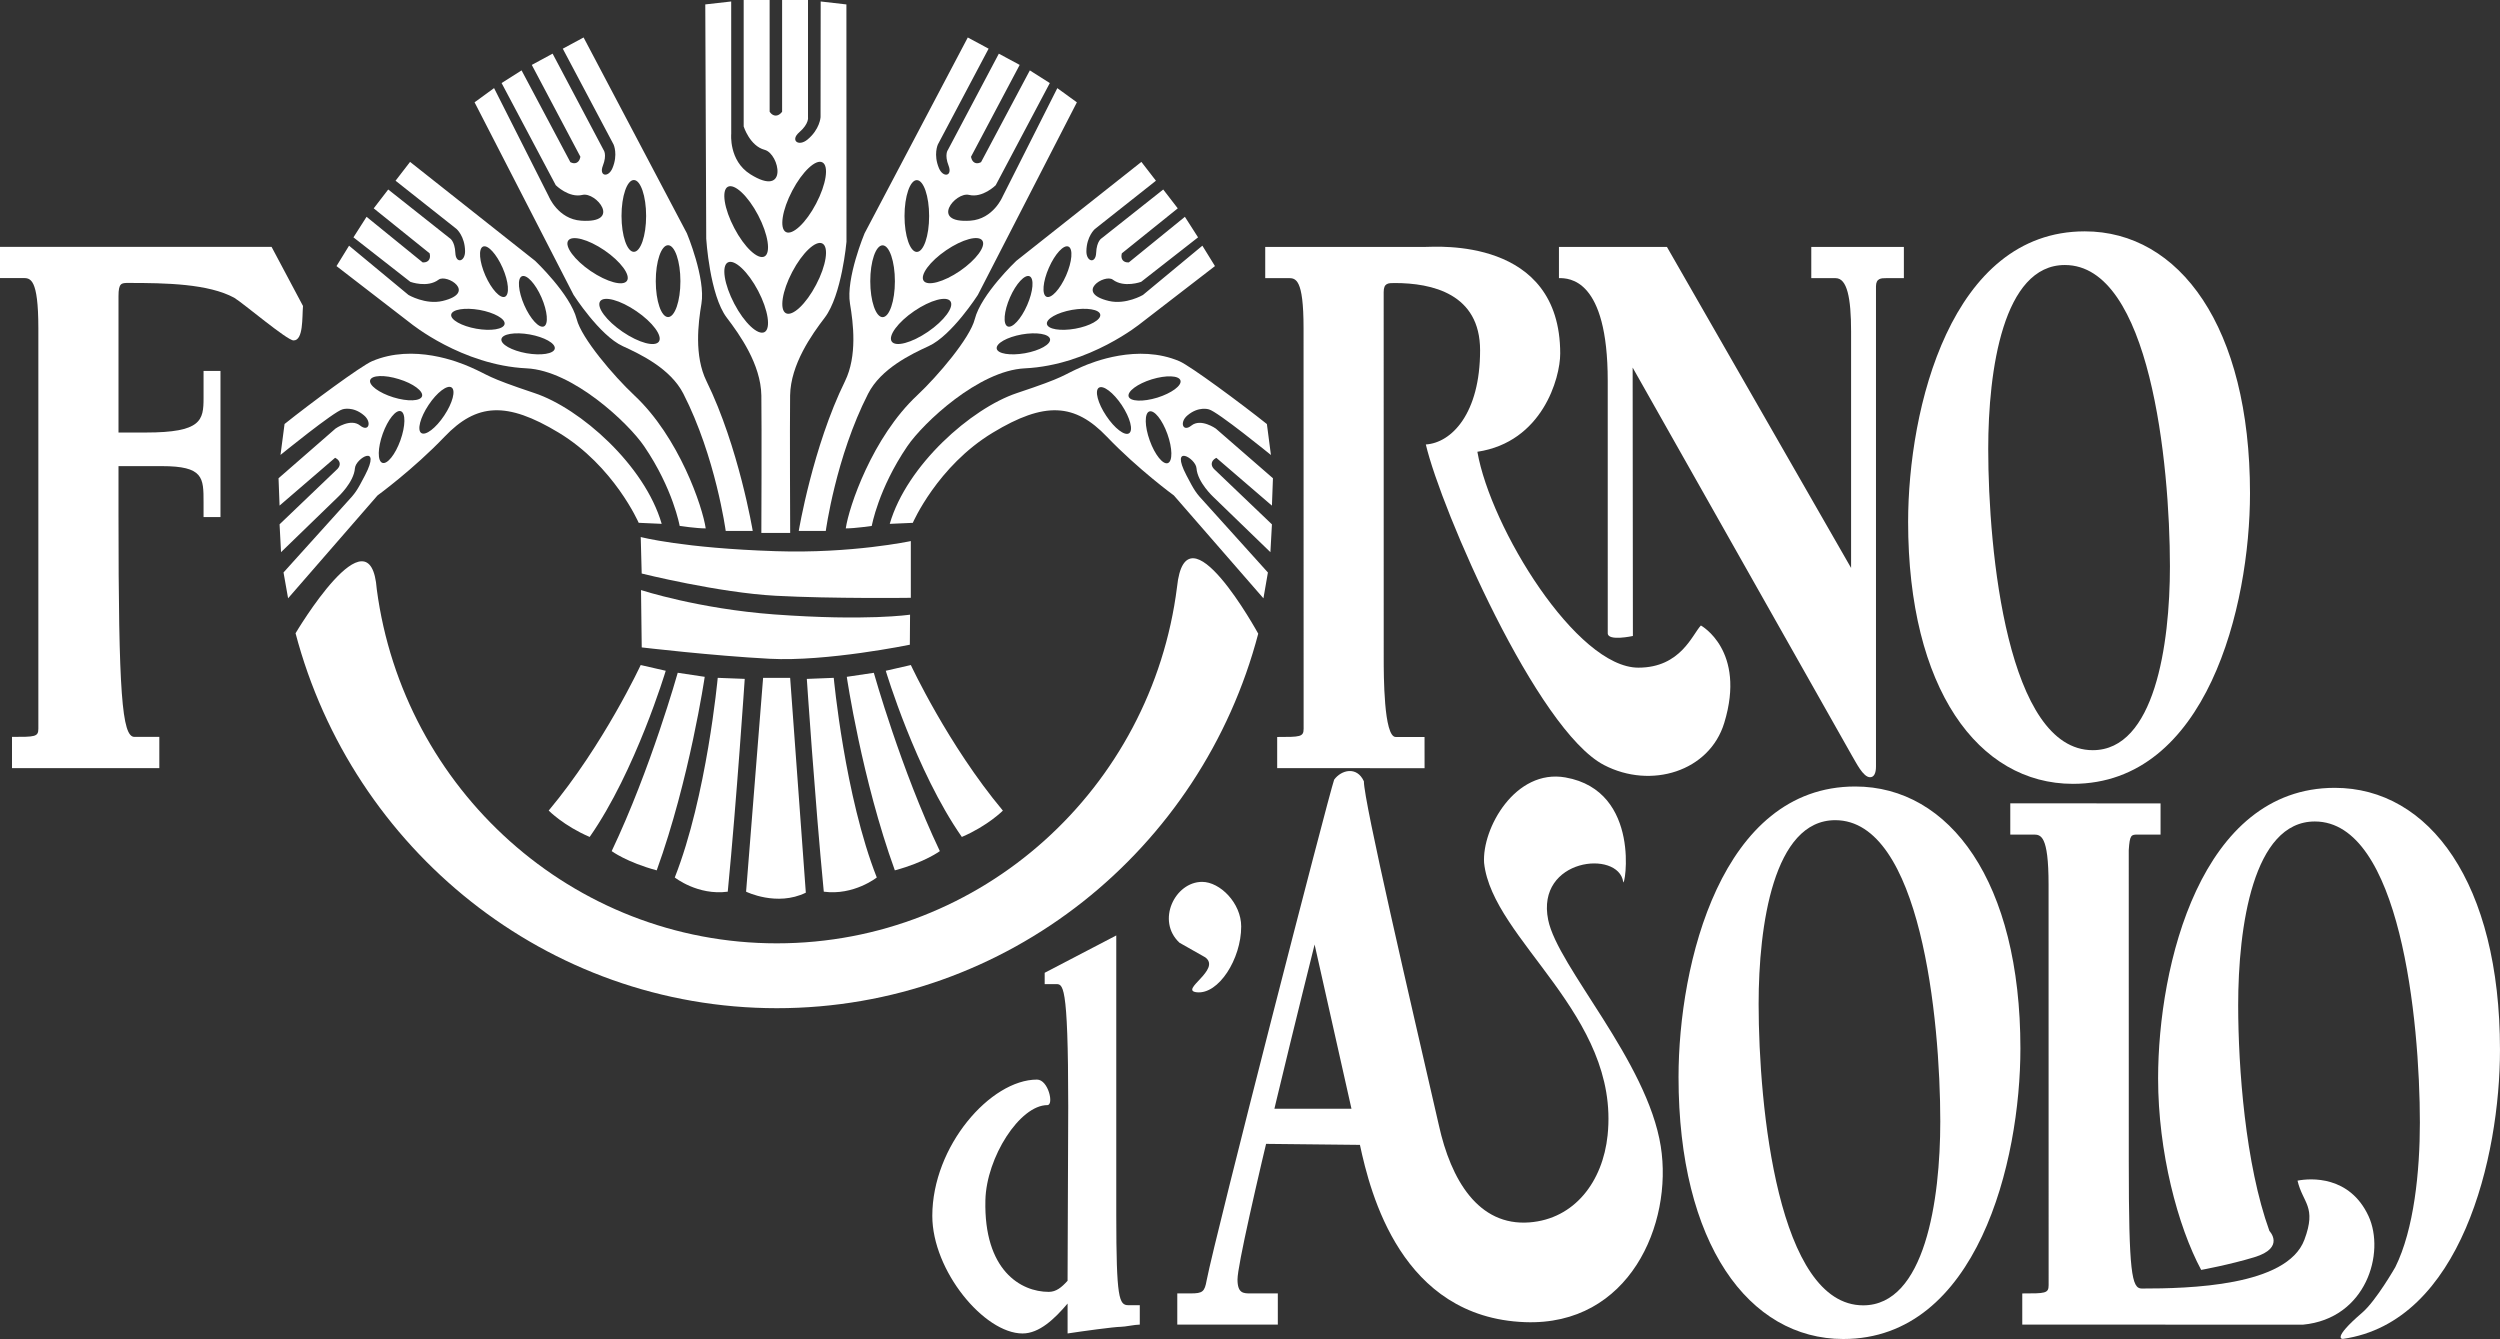 <svg width="140" height="75" viewBox="0 0 140 75" fill="none" xmlns="http://www.w3.org/2000/svg">
<rect x="0" y="0" width="140" height="75" fill="#333333" stroke="none"/>
<g clip-path="url(#clip0_3723_3163)">
<path d="M65.913 32.876C64.493 44.134 54.999 52.829 43.5 52.827C32.045 52.827 22.582 44.195 21.1 33.004C20.751 28.369 16.551 35.462 16.551 35.462C19.732 47.53 30.587 56.457 43.5 56.459C56.42 56.459 67.293 47.561 70.461 35.486C70.461 35.486 66.411 28.087 65.913 32.876Z" fill="white"/>
<path d="M2.148 40.808C2.148 41.266 1.954 41.266 0.672 41.266V43.014H8.922V41.266H7.527C6.831 41.266 6.636 38.839 6.636 28.815V26.103H9.059C11.399 26.103 11.399 26.748 11.399 28.128V28.956H12.347V20.772H11.399V22.288C11.399 23.531 11.292 24.221 8.169 24.221H6.636V16.58C6.636 15.845 6.801 15.845 7.19 15.845C9.308 15.845 11.667 15.89 13.116 16.674C13.646 16.997 16.077 19.064 16.439 19.064C16.998 19.066 16.913 17.778 16.968 17.135L15.207 13.823H0V15.57H1.282C1.699 15.57 2.146 15.57 2.148 18.374V40.808Z" fill="white"/>
<path d="M93.349 13.829L87.301 13.827V15.574C87.857 15.577 90.033 15.577 90.033 21.323L90.034 35.463C90.034 35.925 91.442 35.615 91.442 35.615L91.428 20.584L103.718 42.331C103.942 42.699 104.332 43.525 104.723 43.525C104.947 43.525 105.055 43.295 105.055 42.927V16.036C105.055 15.577 105.361 15.577 105.612 15.577H106.617V13.829H101.432V15.577H102.797C103.438 15.577 103.661 16.68 103.661 18.563V31.805L93.349 13.829Z" fill="white"/>
<path d="M67.496 53.612C68.415 54.295 66.012 55.456 67.015 55.567C68.237 55.704 69.507 53.705 69.507 51.884C69.507 50.569 68.318 49.385 67.319 49.385C65.789 49.385 64.738 51.568 66.051 52.793L67.496 53.612Z" fill="white"/>
<path d="M119.21 47.612C119.266 46.736 119.347 46.736 119.737 46.736H120.991V44.989L112.576 44.988V46.736H113.858C114.277 46.736 114.72 46.736 114.72 49.54L114.723 71.971C114.723 72.433 114.529 72.433 113.247 72.433V74.178L128.972 74.181C132.508 73.841 133.586 70.161 132.637 68.1C131.583 65.828 129.394 65.972 128.661 66.116C128.957 67.389 129.747 67.553 129.045 69.429C128.065 72.04 122.556 72.158 119.936 72.158C119.376 72.158 119.212 71.283 119.212 65.078L119.21 47.612Z" fill="white"/>
<path d="M79.846 24.89C80.713 28.566 86.077 40.895 89.825 42.842C92.447 44.207 95.731 43.207 96.559 40.479C97.799 36.421 95.25 35.027 95.25 35.027C94.771 35.527 94.123 37.389 91.749 37.389C88.291 37.389 83.48 29.572 82.733 25.299C86.368 24.754 87.372 21.179 87.372 19.798C87.372 13.264 80.414 13.827 79.827 13.827H70.853V15.574H72.135C72.553 15.574 72.999 15.574 72.999 18.377L73.003 40.811C73.003 41.271 72.804 41.271 71.522 41.271V43.016L79.776 43.018L79.774 41.271H78.158C77.488 41.271 77.488 37.777 77.488 36.857L77.486 16.358C77.486 15.85 77.735 15.85 78.1 15.85C80.191 15.85 82.885 16.444 82.885 19.617C82.886 23.154 81.289 24.799 79.846 24.89Z" fill="white"/>
<path d="M131.203 74.978C137.822 74.036 139.999 64.799 139.999 58.782C139.998 49.45 136.043 44.119 130.747 44.119C123.249 44.119 120.854 54.045 120.854 60.392C120.854 64.508 121.953 68.669 123.266 71.115C123.266 71.115 124.869 70.823 126.243 70.404C127.993 69.871 127.087 68.933 127.087 68.933C125.734 65.182 125.34 59.784 125.338 56.299C125.338 51.883 126.176 46.003 129.63 46.003C134.397 46.003 135.513 57.08 135.513 62.873C135.513 65.581 135.188 68.847 134.136 70.962C134.136 70.962 133.061 72.84 132.284 73.508C130.533 75.015 131.199 74.978 131.199 74.978C131.199 74.978 130.843 75.027 131.203 74.978Z" fill="white"/>
<path d="M59.821 61.978L59.784 71.724C59.445 72.097 59.144 72.345 58.729 72.345C57.168 72.345 55.088 71.145 55.182 67.209C55.239 64.808 57.111 61.886 58.653 61.886C59.031 61.886 58.71 60.457 58.072 60.457C55.474 60.457 52.209 64.183 52.209 68.091C52.211 71.166 55.118 74.674 57.262 74.674C58.203 74.674 59.051 73.863 59.785 72.999V74.674C60.593 74.55 62.4 74.302 62.759 74.302C63.002 74.302 63.547 74.178 63.828 74.178V73.091H63.191C62.664 73.091 62.514 72.718 62.511 68.062V52.385L58.502 54.476V55.112H59.086C59.518 55.112 59.82 54.843 59.821 61.978Z" fill="white"/>
<path d="M117.196 42.01C112.43 42.01 111.341 30.933 111.341 25.137C111.341 20.723 112.178 14.838 115.633 14.841C120.399 14.841 121.514 25.919 121.516 31.714C121.516 36.124 120.652 42.01 117.196 42.01ZM116.747 12.956C109.25 12.956 106.855 22.884 106.855 29.229C106.855 38.562 110.784 43.894 116.082 43.895C123.576 43.895 126 33.965 126 27.62C126 18.289 122.044 12.956 116.747 12.956Z" fill="white"/>
<path d="M104.338 73.099C99.573 73.098 98.486 62.02 98.483 56.226C98.483 51.815 99.319 45.93 102.774 45.93C107.541 45.93 108.656 57.009 108.656 62.802C108.656 67.214 107.794 73.099 104.338 73.099ZM103.89 44.044C96.393 44.044 93.998 53.974 93.998 60.318C93.999 69.65 97.93 74.984 103.225 74.984C110.72 74.984 113.143 65.054 113.143 58.713C113.143 49.376 109.186 44.044 103.89 44.044Z" fill="white"/>
<path d="M70.567 64.053L76.156 64.113C76.739 66.825 78.469 73.774 85.388 74.04C91.25 74.266 93.69 68.534 93.003 64.196C92.246 59.409 87.232 54.152 86.698 51.515C85.996 48.057 90.644 47.573 90.9 49.391C90.97 49.812 91.973 44.294 87.662 43.536C84.855 43.043 82.986 46.386 83.109 48.323C83.574 52.642 90.728 56.839 90.026 63.575C89.757 66.166 88.178 68.26 85.65 68.454C82.78 68.674 81.248 66.055 80.578 63.021C78.933 55.85 76.377 44.899 76.377 43.751C75.981 42.887 75.107 43.118 74.712 43.662C74.379 44.627 68.075 69.121 67.573 71.697C67.459 72.338 67.35 72.431 66.68 72.431H65.928V74.177H71.558V72.431H70.025C69.635 72.431 69.3 72.431 69.3 71.648C69.3 70.132 73.618 52.892 73.618 52.892L75.682 62.088H71.276L70.567 64.053Z" fill="white"/>
<path d="M42.813 14.361C43.179 14.162 43.021 13.127 42.455 12.05C41.89 10.973 41.13 10.261 40.759 10.46C40.392 10.658 40.551 11.693 41.12 12.772C41.682 13.849 42.441 14.562 42.813 14.361ZM42.813 18.598C43.179 18.399 43.021 17.363 42.455 16.286C41.89 15.211 41.131 14.497 40.759 14.696C40.392 14.895 40.554 15.929 41.12 17.008C41.682 18.084 42.441 18.795 42.813 18.598ZM45.701 11.403C46.268 10.326 46.429 9.29 46.055 9.093C45.689 8.894 44.93 9.604 44.365 10.683C43.798 11.761 43.639 12.792 44.009 12.993C44.379 13.193 45.139 12.48 45.701 11.403ZM45.701 15.948C46.269 14.872 46.429 13.836 46.055 13.637C45.689 13.438 44.93 14.15 44.365 15.228C43.798 16.305 43.639 17.339 44.009 17.54C44.379 17.736 45.139 17.026 45.701 15.948ZM39.496 0.247L40.947 0.083L40.949 7.494C40.949 7.494 40.805 8.991 42.014 9.755C44.167 11.109 43.655 8.609 42.821 8.391C41.988 8.172 41.646 7.083 41.646 7.083V0H43.099L43.1 6.257C43.1 6.257 43.226 6.473 43.441 6.473C43.655 6.473 43.798 6.257 43.798 6.257V0H45.248V6.564C45.248 6.564 45.322 6.92 44.756 7.411C44.24 7.858 44.71 8.231 45.215 7.819C45.913 7.246 45.951 6.564 45.951 6.564L45.958 0.083L47.399 0.248L47.403 13.539C47.403 13.539 47.141 16.532 46.186 17.788C45.457 18.741 44.276 20.403 44.246 22.146C44.223 23.89 44.25 29.845 44.25 29.845H42.636C42.636 29.845 42.661 23.89 42.636 22.146C42.607 20.403 41.424 18.741 40.698 17.788C39.742 16.531 39.549 13.37 39.549 13.37L39.496 0.247Z" fill="white"/>
<path d="M35.111 15.723C35.322 15.404 34.76 14.642 33.851 14.019C32.942 13.4 32.03 13.156 31.819 13.475C31.605 13.794 32.169 14.558 33.078 15.179C33.992 15.799 34.9 16.045 35.111 15.723ZM36.9 19.126C37.112 18.81 36.547 18.043 35.638 17.426C34.726 16.802 33.817 16.557 33.605 16.876C33.392 17.198 33.956 17.961 34.866 18.581C35.776 19.202 36.685 19.446 36.9 19.126ZM36.183 12.092C36.183 10.983 35.875 10.081 35.495 10.081C35.113 10.081 34.804 10.983 34.805 12.093C34.805 13.203 35.115 14.103 35.496 14.103C35.875 14.103 36.184 13.202 36.183 12.092ZM38.103 15.745C38.103 14.633 37.792 13.732 37.412 13.732C37.03 13.732 36.721 14.633 36.723 15.745C36.723 16.857 37.031 17.756 37.413 17.756C37.793 17.756 38.104 16.857 38.103 15.745ZM26.576 5.729L27.668 4.934L30.731 11C30.731 11 31.246 12.269 32.542 12.358C34.845 12.516 33.379 10.729 32.615 10.915C31.854 11.101 31.122 10.37 31.122 10.37L28.089 4.651L29.208 3.942L31.939 9.079C31.939 9.079 32.133 9.198 32.303 9.106C32.479 9.012 32.501 8.775 32.501 8.775L29.78 3.635L30.946 3.004L33.799 8.397C33.799 8.397 34.007 8.65 33.758 9.288C33.533 9.869 34.067 9.966 34.297 9.418C34.62 8.655 34.361 8.094 34.361 8.094L31.516 2.727L32.681 2.098L38.467 13.068C38.467 13.068 39.52 15.587 39.28 17.009C39.099 18.087 38.867 19.926 39.565 21.348C41.369 25.022 42.153 29.732 42.153 29.732H40.64C40.64 29.732 40.079 25.588 38.268 22.046C37.547 20.637 35.859 19.834 34.875 19.385C33.577 18.788 32.12 16.514 32.12 16.514L26.576 5.729Z" fill="white"/>
<path d="M22.448 23.028C22.174 22.927 21.72 23.494 21.433 24.29C21.148 25.09 21.135 25.817 21.41 25.919C21.685 26.019 22.138 25.454 22.423 24.657C22.71 23.857 22.723 23.127 22.448 23.028ZM25.289 21.698C25.049 21.533 24.47 21.971 24.002 22.675C23.533 23.378 23.348 24.084 23.591 24.249C23.833 24.413 24.407 23.976 24.876 23.27C25.346 22.567 25.531 21.863 25.289 21.698ZM22.337 21.231C21.533 20.979 20.814 21.009 20.729 21.288C20.644 21.572 21.227 22.002 22.027 22.25C22.831 22.498 23.549 22.469 23.635 22.188C23.718 21.906 23.139 21.474 22.337 21.231ZM16.133 33.504L15.877 32.057L19.409 28.141C19.911 27.602 19.988 27.487 20.445 26.609C21.374 24.819 19.919 25.656 19.876 26.221C19.819 27.012 18.928 27.83 18.928 27.83L15.738 30.921L15.656 29.362L18.887 26.271C18.887 26.271 19.057 26.119 19.021 25.923C18.984 25.729 18.765 25.636 18.765 25.636L15.656 28.313L15.598 26.782L18.791 23.998C18.791 23.998 19.633 23.403 20.164 23.828C20.647 24.218 20.838 23.646 20.386 23.262C19.762 22.729 19.183 22.922 19.183 22.922C18.707 23.036 15.708 25.476 15.708 25.476L15.935 23.744C17.391 22.58 20.223 20.488 20.835 20.227C23.16 19.232 25.718 20.287 26.296 20.54C27.473 21.049 27.112 21.071 29.939 22.015C32.487 22.865 36.101 26.042 37.055 29.335L35.766 29.277C35.766 29.277 34.387 26.1 31.284 24.227C28.369 22.468 26.693 22.578 24.897 24.455C23.143 26.289 21.141 27.745 21.141 27.745L16.133 33.504Z" fill="white"/>
<path d="M53.753 15.177C54.662 14.553 55.227 13.791 55.012 13.474C54.799 13.151 53.89 13.397 52.981 14.017C52.072 14.639 51.509 15.399 51.723 15.722C51.934 16.038 52.845 15.797 53.753 15.177ZM51.966 18.58C52.875 17.958 53.439 17.196 53.227 16.875C53.013 16.556 52.104 16.802 51.195 17.421C50.286 18.041 49.722 18.804 49.936 19.123C50.149 19.445 51.057 19.2 51.966 18.58ZM51.341 14.108C51.723 14.108 52.033 13.208 52.031 12.098C52.031 10.988 51.723 10.087 51.341 10.087C50.962 10.087 50.653 10.988 50.653 12.098C50.653 13.208 50.962 14.108 51.341 14.108ZM49.426 17.761C49.806 17.762 50.114 16.861 50.114 15.751C50.114 14.639 49.806 13.738 49.426 13.738C49.044 13.738 48.735 14.639 48.735 15.748C48.735 16.858 49.044 17.76 49.426 17.761ZM54.76 16.515C54.76 16.515 53.306 18.789 52.007 19.382C51.024 19.834 49.334 20.64 48.615 22.047C46.804 25.59 46.244 29.732 46.244 29.732H44.73C44.73 29.732 45.515 25.022 47.319 21.35C48.016 19.926 47.782 18.091 47.6 17.009C47.361 15.586 48.415 13.068 48.415 13.068L54.196 2.099L55.362 2.726L52.519 8.094C52.519 8.094 52.261 8.656 52.581 9.418C52.814 9.968 53.348 9.872 53.123 9.286C52.875 8.65 53.082 8.397 53.082 8.397L55.935 3.006L57.102 3.635L54.378 8.776C54.378 8.776 54.403 9.014 54.574 9.106C54.745 9.201 54.94 9.079 54.94 9.079L57.671 3.942L58.789 4.652L55.759 10.374C55.759 10.374 55.028 11.101 54.264 10.914C53.502 10.729 52.037 12.515 54.338 12.358C55.631 12.268 56.148 11.005 56.148 11.005L59.21 4.936L60.305 5.731L54.76 16.515Z" fill="white"/>
<path d="M60.213 18.407C61.037 18.259 61.665 17.905 61.614 17.616C61.565 17.325 60.852 17.211 60.029 17.354C59.202 17.503 58.575 17.858 58.627 18.146C58.678 18.438 59.385 18.554 60.213 18.407ZM57.4 19.781C58.225 19.633 58.854 19.28 58.803 18.99C58.752 18.699 58.043 18.584 57.217 18.729C56.394 18.878 55.766 19.231 55.816 19.524C55.866 19.813 56.576 19.926 57.4 19.781ZM58.602 16.618C58.868 16.736 59.361 16.202 59.701 15.429C60.04 14.652 60.1 13.928 59.834 13.809C59.568 13.689 59.077 14.22 58.737 14.996C58.396 15.77 58.336 16.495 58.602 16.618ZM56.425 18.279C56.687 18.399 57.182 17.866 57.52 17.091C57.86 16.316 57.921 15.59 57.657 15.471C57.392 15.352 56.899 15.881 56.559 16.656C56.219 17.433 56.158 18.158 56.425 18.279ZM63.889 18.101C63.889 18.101 61.017 20.454 57.392 20.627C54.814 20.748 51.696 23.685 50.809 24.991C49.184 27.378 48.819 29.451 48.819 29.451C48.819 29.451 47.897 29.59 47.363 29.59C47.532 28.4 48.848 24.485 51.37 22.131C52.518 21.053 54.32 18.935 54.587 17.873C54.941 16.473 56.913 14.608 56.913 14.608L63.917 9.066L64.732 10.121L61.311 12.827C61.311 12.827 60.85 13.233 60.838 14.063C60.828 14.661 61.355 14.79 61.384 14.167C61.412 13.481 61.703 13.335 61.703 13.335L65.141 10.612L65.954 11.668L62.824 14.186C62.824 14.186 62.749 14.414 62.871 14.569C62.992 14.723 63.216 14.693 63.216 14.693L66.354 12.141L67.091 13.292L63.904 15.783C63.904 15.783 62.946 16.136 62.319 15.662C61.873 15.32 60.151 16.388 62.096 16.854C63.048 17.079 64.005 16.518 64.005 16.518L67.333 13.759L68.038 14.901L63.889 18.101Z" fill="white"/>
<path d="M64.385 24.668C64.672 25.466 65.126 26.034 65.4 25.934C65.673 25.831 65.66 25.104 65.375 24.306C65.09 23.508 64.636 22.944 64.36 23.042C64.087 23.142 64.098 23.872 64.385 24.668ZM61.947 23.284C62.415 23.99 62.989 24.427 63.229 24.263C63.474 24.098 63.287 23.393 62.82 22.688C62.352 21.985 61.776 21.547 61.533 21.714C61.295 21.877 61.476 22.58 61.947 23.284ZM63.203 22.204C63.288 22.486 64.006 22.513 64.809 22.268C65.61 22.017 66.191 21.591 66.106 21.306C66.02 21.024 65.302 20.997 64.5 21.242C63.698 21.49 63.12 21.921 63.203 22.204ZM65.738 27.746C65.738 27.746 63.741 26.288 61.984 24.455C60.188 22.578 58.509 22.468 55.597 24.229C52.494 26.103 51.117 29.279 51.117 29.279L49.826 29.336C50.779 26.046 54.393 22.868 56.942 22.014C59.772 21.073 59.407 21.052 60.584 20.541C61.161 20.289 63.719 19.236 66.046 20.228C66.659 20.49 69.491 22.587 70.946 23.747L71.172 25.48C71.172 25.48 68.175 23.038 67.697 22.925C67.697 22.925 67.121 22.731 66.493 23.266C66.042 23.649 66.235 24.221 66.719 23.831C67.25 23.407 68.089 24.003 68.089 24.003L71.285 26.782L71.228 28.316L68.116 25.639C68.116 25.639 67.9 25.733 67.862 25.925C67.825 26.124 67.994 26.273 67.994 26.273L71.228 29.364L71.143 30.923L67.952 27.834C67.952 27.834 67.06 27.013 67.004 26.222C66.965 25.657 65.506 24.819 66.439 26.615C66.894 27.489 66.97 27.605 67.476 28.147L71.003 32.06L70.752 33.506L65.738 27.746Z" fill="white"/>
<path d="M35.881 30.073L35.935 32.117C35.935 32.117 40.25 33.193 43.443 33.363C46.636 33.534 51.006 33.477 51.006 33.477V30.3C51.006 30.3 47.703 31.007 43.443 30.866C38.233 30.698 35.881 30.073 35.881 30.073Z" fill="white"/>
<path d="M50.963 34.421L50.951 36.104C50.951 36.104 46.296 37.062 43.103 36.891C39.907 36.723 35.937 36.255 35.937 36.255L35.897 33.044C35.897 33.044 39.11 34.093 43.36 34.408C48.559 34.789 50.963 34.421 50.963 34.421Z" fill="white"/>
<path d="M42.734 37.959H44.248L45.126 49.99C43.502 50.784 41.781 49.934 41.781 49.934L42.734 37.959Z" fill="white"/>
<path d="M40.193 37.959L41.705 38.017C41.705 38.017 41.26 44.712 40.754 49.934C39.074 50.161 37.787 49.139 37.787 49.139C39.579 44.599 40.193 37.959 40.193 37.959Z" fill="white"/>
<path d="M37.953 37.675L39.464 37.902C39.464 37.902 38.622 43.634 36.776 48.74C35.094 48.285 34.254 47.663 34.254 47.663C36.441 43.068 37.953 37.675 37.953 37.675Z" fill="white"/>
<path d="M35.879 37.242L37.281 37.563C37.281 37.563 35.599 43.179 33.022 46.869C31.565 46.245 30.727 45.392 30.727 45.392C33.807 41.705 35.879 37.242 35.879 37.242Z" fill="white"/>
<path d="M46.69 37.959L45.182 38.019C45.182 38.019 45.628 44.713 46.132 49.934C47.812 50.161 49.1 49.139 49.1 49.139C47.308 44.6 46.69 37.959 46.69 37.959Z" fill="white"/>
<path d="M48.934 37.677L47.42 37.902C47.42 37.902 48.262 43.635 50.111 48.74C51.791 48.288 52.631 47.663 52.631 47.663C50.446 43.068 48.934 37.677 48.934 37.677Z" fill="white"/>
<path d="M51.008 37.242L49.603 37.563C49.603 37.563 51.286 43.181 53.863 46.869C55.319 46.245 56.161 45.395 56.161 45.395C53.08 41.705 51.008 37.242 51.008 37.242Z" fill="white"/>
<path d="M26.669 18.407C25.844 18.259 25.219 17.905 25.267 17.616C25.318 17.325 26.03 17.211 26.852 17.354C27.68 17.503 28.309 17.858 28.257 18.146C28.205 18.438 27.495 18.554 26.669 18.407ZM29.48 19.781C28.656 19.633 28.028 19.28 28.079 18.99C28.13 18.699 28.838 18.584 29.663 18.729C30.488 18.878 31.117 19.231 31.067 19.524C31.016 19.813 30.304 19.926 29.48 19.781ZM28.279 16.618C28.013 16.736 27.522 16.202 27.18 15.429C26.841 14.652 26.782 13.928 27.048 13.809C27.312 13.689 27.802 14.22 28.145 14.996C28.486 15.77 28.545 16.495 28.279 16.618ZM30.46 18.279C30.193 18.399 29.701 17.866 29.359 17.091C29.021 16.316 28.959 15.59 29.225 15.471C29.491 15.352 29.984 15.881 30.323 16.656C30.662 17.433 30.724 18.158 30.46 18.279ZM22.992 18.101C22.992 18.101 25.864 20.454 29.491 20.627C32.069 20.748 35.185 23.685 36.073 24.991C37.697 27.378 38.061 29.451 38.061 29.451C38.061 29.451 38.986 29.59 39.52 29.59C39.35 28.4 38.036 24.485 35.513 22.131C34.364 21.053 32.559 18.935 32.295 17.873C31.94 16.473 29.969 14.608 29.969 14.608L22.964 9.066L22.151 10.121L25.572 12.827C25.572 12.827 26.032 13.233 26.044 14.063C26.052 14.661 25.527 14.79 25.5 14.167C25.469 13.481 25.179 13.335 25.179 13.335L21.74 10.612L20.928 11.668L24.058 14.186C24.058 14.186 24.131 14.414 24.01 14.569C23.89 14.723 23.667 14.693 23.667 14.693L20.527 12.141L19.793 13.292L22.979 15.783C22.979 15.783 23.934 16.136 24.561 15.662C25.009 15.32 26.732 16.388 24.786 16.854C23.833 17.079 22.876 16.518 22.876 16.518L19.547 13.759L18.844 14.901L22.992 18.101Z" fill="white"/>
</g>
<defs>
<clipPath id="clip0_3723_3163">
<rect width="140" height="75" fill="white"/>
</clipPath>
</defs>
</svg>
